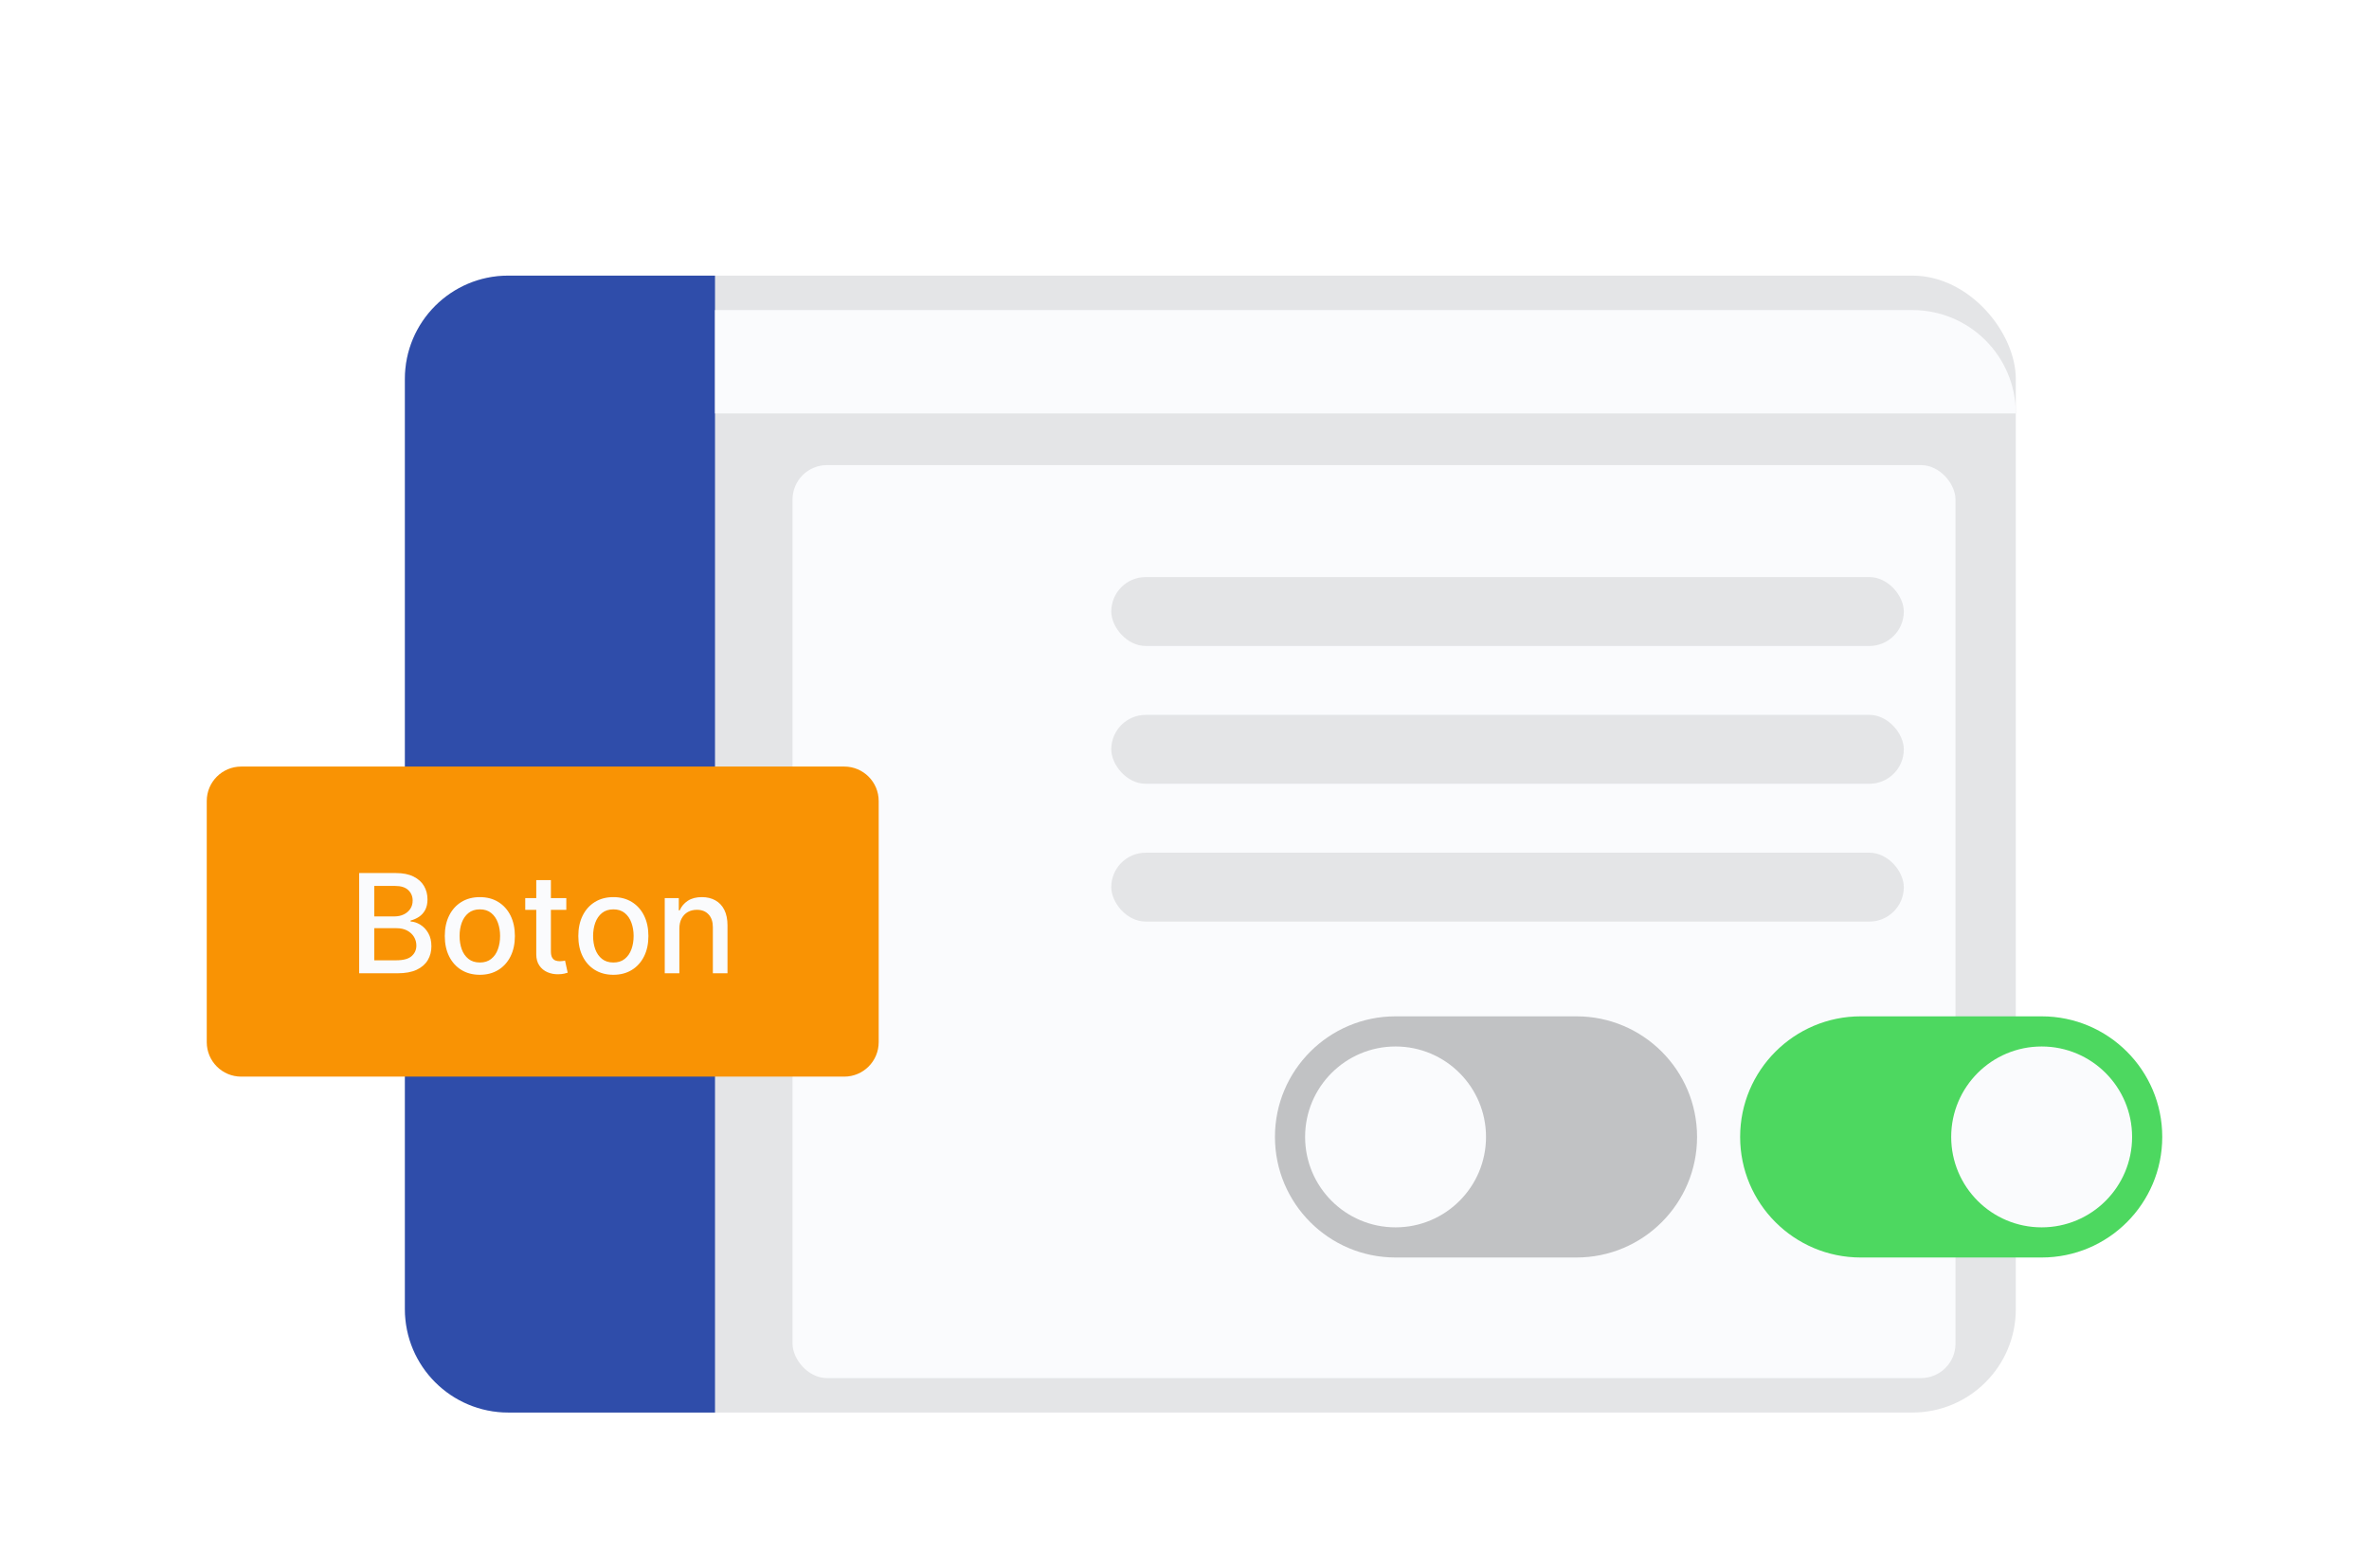 <svg width="275" height="182" viewBox="0 0 275 182" fill="none" xmlns="http://www.w3.org/2000/svg">
<g filter="url(#filter0_dd_10797_56190)">
<rect x="47" y="10" width="187" height="132" rx="12" fill="#E4E5E7"/>
<path d="M47 22C47 15.373 52.373 10 59 10H83V142H59C52.373 142 47 136.627 47 130V22Z" fill="#2F4DAA"/>
<g filter="url(#filter1_d_10797_56190)">
<path d="M83 10H222C228.627 10 234 15.373 234 22V22H83V10Z" fill="#FAFBFD"/>
</g>
<g filter="url(#filter2_d_10797_56190)">
<rect x="92" y="28" width="135" height="106" rx="4" fill="#FAFBFD"/>
</g>
<g filter="url(#filter3_dd_10797_56190)">
<path d="M24 49C24 46.791 25.791 45 28 45H98C100.209 45 102 46.791 102 49V77C102 79.209 100.209 81 98 81H28C25.791 81 24 79.209 24 77V49Z" fill="#F99304"/>
<path d="M41.693 69V57.364H45.954C46.78 57.364 47.463 57.5 48.005 57.773C48.547 58.042 48.952 58.407 49.221 58.869C49.49 59.328 49.624 59.845 49.624 60.42C49.624 60.905 49.535 61.314 49.357 61.648C49.179 61.977 48.941 62.242 48.641 62.443C48.346 62.64 48.02 62.784 47.664 62.875V62.989C48.05 63.008 48.427 63.133 48.795 63.364C49.166 63.591 49.473 63.915 49.715 64.335C49.958 64.756 50.079 65.267 50.079 65.869C50.079 66.464 49.939 66.998 49.658 67.472C49.382 67.941 48.954 68.314 48.374 68.591C47.795 68.864 47.054 69 46.153 69H41.693ZM43.448 67.494H45.982C46.823 67.494 47.425 67.331 47.789 67.006C48.153 66.68 48.334 66.273 48.334 65.784C48.334 65.417 48.242 65.079 48.056 64.773C47.87 64.466 47.605 64.222 47.261 64.04C46.92 63.858 46.514 63.767 46.045 63.767H43.448V67.494ZM43.448 62.398H45.8C46.194 62.398 46.548 62.322 46.863 62.17C47.181 62.019 47.433 61.807 47.619 61.534C47.808 61.258 47.903 60.932 47.903 60.557C47.903 60.076 47.734 59.672 47.397 59.347C47.06 59.021 46.543 58.858 45.846 58.858H43.448V62.398ZM55.701 69.176C54.883 69.176 54.169 68.989 53.559 68.614C52.949 68.239 52.476 67.714 52.139 67.04C51.801 66.365 51.633 65.578 51.633 64.676C51.633 63.771 51.801 62.979 52.139 62.301C52.476 61.623 52.949 61.097 53.559 60.722C54.169 60.347 54.883 60.159 55.701 60.159C56.519 60.159 57.233 60.347 57.843 60.722C58.453 61.097 58.926 61.623 59.264 62.301C59.601 62.979 59.769 63.771 59.769 64.676C59.769 65.578 59.601 66.365 59.264 67.04C58.926 67.714 58.453 68.239 57.843 68.614C57.233 68.989 56.519 69.176 55.701 69.176ZM55.707 67.75C56.237 67.75 56.676 67.61 57.025 67.329C57.373 67.049 57.631 66.676 57.798 66.21C57.968 65.744 58.053 65.231 58.053 64.671C58.053 64.114 57.968 63.602 57.798 63.136C57.631 62.667 57.373 62.29 57.025 62.006C56.676 61.722 56.237 61.58 55.707 61.58C55.173 61.58 54.729 61.722 54.377 62.006C54.029 62.29 53.769 62.667 53.599 63.136C53.432 63.602 53.349 64.114 53.349 64.671C53.349 65.231 53.432 65.744 53.599 66.21C53.769 66.676 54.029 67.049 54.377 67.329C54.729 67.61 55.173 67.75 55.707 67.75ZM65.739 60.273V61.636H60.972V60.273H65.739ZM62.251 58.182H63.95V66.438C63.95 66.767 63.999 67.015 64.097 67.182C64.196 67.345 64.323 67.456 64.478 67.517C64.637 67.574 64.809 67.602 64.995 67.602C65.131 67.602 65.251 67.593 65.353 67.574C65.455 67.555 65.535 67.54 65.592 67.528L65.898 68.932C65.8 68.97 65.66 69.008 65.478 69.046C65.296 69.087 65.069 69.11 64.796 69.114C64.349 69.121 63.932 69.042 63.546 68.875C63.16 68.708 62.847 68.451 62.609 68.102C62.37 67.754 62.251 67.316 62.251 66.79V58.182ZM71.201 69.176C70.383 69.176 69.669 68.989 69.059 68.614C68.449 68.239 67.976 67.714 67.638 67.04C67.301 66.365 67.133 65.578 67.133 64.676C67.133 63.771 67.301 62.979 67.638 62.301C67.976 61.623 68.449 61.097 69.059 60.722C69.669 60.347 70.383 60.159 71.201 60.159C72.019 60.159 72.733 60.347 73.343 60.722C73.953 61.097 74.426 61.623 74.763 62.301C75.101 62.979 75.269 63.771 75.269 64.676C75.269 65.578 75.101 66.365 74.763 67.04C74.426 67.714 73.953 68.239 73.343 68.614C72.733 68.989 72.019 69.176 71.201 69.176ZM71.207 67.75C71.737 67.75 72.176 67.61 72.525 67.329C72.873 67.049 73.131 66.676 73.298 66.21C73.468 65.744 73.553 65.231 73.553 64.671C73.553 64.114 73.468 63.602 73.298 63.136C73.131 62.667 72.873 62.29 72.525 62.006C72.176 61.722 71.737 61.58 71.207 61.58C70.673 61.58 70.229 61.722 69.877 62.006C69.529 62.29 69.269 62.667 69.099 63.136C68.932 63.602 68.849 64.114 68.849 64.671C68.849 65.231 68.932 65.744 69.099 66.21C69.269 66.676 69.529 67.049 69.877 67.329C70.229 67.61 70.673 67.75 71.207 67.75ZM78.864 63.818V69H77.165V60.273H78.796V61.693H78.904C79.105 61.231 79.419 60.86 79.847 60.58C80.279 60.299 80.823 60.159 81.478 60.159C82.073 60.159 82.594 60.284 83.04 60.534C83.487 60.78 83.834 61.148 84.08 61.636C84.326 62.125 84.45 62.729 84.45 63.449V69H82.751V63.653C82.751 63.021 82.586 62.526 82.256 62.17C81.927 61.811 81.474 61.631 80.898 61.631C80.504 61.631 80.154 61.716 79.847 61.886C79.544 62.057 79.304 62.307 79.126 62.636C78.951 62.962 78.864 63.356 78.864 63.818Z" fill="#FAFBFD"/>
</g>
<rect x="129" y="45" width="92" height="8" rx="4" fill="#E4E5E7"/>
<rect x="129" y="61" width="92" height="8" rx="4" fill="#E4E5E7"/>
<rect x="129" y="77" width="92" height="8" rx="4" fill="#E4E5E7"/>
</g>
<g filter="url(#filter4_dd_10797_56190)">
<path d="M202 110C202 102.268 208.268 96 216 96H237C244.732 96 251 102.268 251 110V110C251 117.732 244.732 124 237 124H216C208.268 124 202 117.732 202 110V110Z" fill="#4DD860"/>
<circle cx="237" cy="110" r="10.5" fill="#FAFBFD"/>
</g>
<g filter="url(#filter5_dd_10797_56190)">
<path d="M148 110C148 102.268 154.268 96 162 96H183C190.732 96 197 102.268 197 110V110C197 117.732 190.732 124 183 124H162C154.268 124 148 117.732 148 110V110Z" fill="#C1C2C4"/>
<circle cx="162" cy="110" r="10.5" fill="#FAFBFD"/>
</g>
<defs>
<filter id="filter0_dd_10797_56190" x="0" y="2" width="258" height="180" filterUnits="userSpaceOnUse" color-interpolation-filters="sRGB">
<feFlood flood-opacity="0" result="BackgroundImageFix"/>
<feColorMatrix in="SourceAlpha" type="matrix" values="0 0 0 0 0 0 0 0 0 0 0 0 0 0 0 0 0 0 127 0" result="hardAlpha"/>
<feOffset dy="6"/>
<feGaussianBlur stdDeviation="6"/>
<feColorMatrix type="matrix" values="0 0 0 0 0.557 0 0 0 0 0.647 0 0 0 0 0.929 0 0 0 0.14 0"/>
<feBlend mode="multiply" in2="BackgroundImageFix" result="effect1_dropShadow_10797_56190"/>
<feColorMatrix in="SourceAlpha" type="matrix" values="0 0 0 0 0 0 0 0 0 0 0 0 0 0 0 0 0 0 127 0" result="hardAlpha"/>
<feOffset dy="16"/>
<feGaussianBlur stdDeviation="12"/>
<feColorMatrix type="matrix" values="0 0 0 0 0.557 0 0 0 0 0.647 0 0 0 0 0.929 0 0 0 0.08 0"/>
<feBlend mode="multiply" in2="effect1_dropShadow_10797_56190" result="effect2_dropShadow_10797_56190"/>
<feBlend mode="normal" in="SourceGraphic" in2="effect2_dropShadow_10797_56190" result="shape"/>
</filter>
<filter id="filter1_d_10797_56190" x="69" y="0" width="179" height="40" filterUnits="userSpaceOnUse" color-interpolation-filters="sRGB">
<feFlood flood-opacity="0" result="BackgroundImageFix"/>
<feColorMatrix in="SourceAlpha" type="matrix" values="0 0 0 0 0 0 0 0 0 0 0 0 0 0 0 0 0 0 127 0" result="hardAlpha"/>
<feOffset dy="4"/>
<feGaussianBlur stdDeviation="7"/>
<feComposite in2="hardAlpha" operator="out"/>
<feColorMatrix type="matrix" values="0 0 0 0 0 0 0 0 0 0 0 0 0 0 0 0 0 0 0.1 0"/>
<feBlend mode="normal" in2="BackgroundImageFix" result="effect1_dropShadow_10797_56190"/>
<feBlend mode="normal" in="SourceGraphic" in2="effect1_dropShadow_10797_56190" result="shape"/>
</filter>
<filter id="filter2_d_10797_56190" x="78" y="18" width="163" height="134" filterUnits="userSpaceOnUse" color-interpolation-filters="sRGB">
<feFlood flood-opacity="0" result="BackgroundImageFix"/>
<feColorMatrix in="SourceAlpha" type="matrix" values="0 0 0 0 0 0 0 0 0 0 0 0 0 0 0 0 0 0 127 0" result="hardAlpha"/>
<feOffset dy="4"/>
<feGaussianBlur stdDeviation="7"/>
<feComposite in2="hardAlpha" operator="out"/>
<feColorMatrix type="matrix" values="0 0 0 0 0 0 0 0 0 0 0 0 0 0 0 0 0 0 0.1 0"/>
<feBlend mode="normal" in2="BackgroundImageFix" result="effect1_dropShadow_10797_56190"/>
<feBlend mode="normal" in="SourceGraphic" in2="effect1_dropShadow_10797_56190" result="shape"/>
</filter>
<filter id="filter3_dd_10797_56190" x="0" y="37" width="126" height="84" filterUnits="userSpaceOnUse" color-interpolation-filters="sRGB">
<feFlood flood-opacity="0" result="BackgroundImageFix"/>
<feColorMatrix in="SourceAlpha" type="matrix" values="0 0 0 0 0 0 0 0 0 0 0 0 0 0 0 0 0 0 127 0" result="hardAlpha"/>
<feOffset dy="6"/>
<feGaussianBlur stdDeviation="6"/>
<feColorMatrix type="matrix" values="0 0 0 0 0.557 0 0 0 0 0.647 0 0 0 0 0.929 0 0 0 0.14 0"/>
<feBlend mode="multiply" in2="BackgroundImageFix" result="effect1_dropShadow_10797_56190"/>
<feColorMatrix in="SourceAlpha" type="matrix" values="0 0 0 0 0 0 0 0 0 0 0 0 0 0 0 0 0 0 127 0" result="hardAlpha"/>
<feOffset dy="16"/>
<feGaussianBlur stdDeviation="12"/>
<feColorMatrix type="matrix" values="0 0 0 0 0.557 0 0 0 0 0.647 0 0 0 0 0.929 0 0 0 0.08 0"/>
<feBlend mode="multiply" in2="effect1_dropShadow_10797_56190" result="effect2_dropShadow_10797_56190"/>
<feBlend mode="normal" in="SourceGraphic" in2="effect2_dropShadow_10797_56190" result="shape"/>
</filter>
<filter id="filter4_dd_10797_56190" x="178" y="88" width="97" height="76" filterUnits="userSpaceOnUse" color-interpolation-filters="sRGB">
<feFlood flood-opacity="0" result="BackgroundImageFix"/>
<feColorMatrix in="SourceAlpha" type="matrix" values="0 0 0 0 0 0 0 0 0 0 0 0 0 0 0 0 0 0 127 0" result="hardAlpha"/>
<feOffset dy="6"/>
<feGaussianBlur stdDeviation="6"/>
<feColorMatrix type="matrix" values="0 0 0 0 0.141 0 0 0 0 0.145 0 0 0 0 0.153 0 0 0 0.14 0"/>
<feBlend mode="multiply" in2="BackgroundImageFix" result="effect1_dropShadow_10797_56190"/>
<feColorMatrix in="SourceAlpha" type="matrix" values="0 0 0 0 0 0 0 0 0 0 0 0 0 0 0 0 0 0 127 0" result="hardAlpha"/>
<feOffset dy="16"/>
<feGaussianBlur stdDeviation="12"/>
<feColorMatrix type="matrix" values="0 0 0 0 0.141 0 0 0 0 0.145 0 0 0 0 0.153 0 0 0 0.08 0"/>
<feBlend mode="multiply" in2="effect1_dropShadow_10797_56190" result="effect2_dropShadow_10797_56190"/>
<feBlend mode="normal" in="SourceGraphic" in2="effect2_dropShadow_10797_56190" result="shape"/>
</filter>
<filter id="filter5_dd_10797_56190" x="124" y="88" width="97" height="76" filterUnits="userSpaceOnUse" color-interpolation-filters="sRGB">
<feFlood flood-opacity="0" result="BackgroundImageFix"/>
<feColorMatrix in="SourceAlpha" type="matrix" values="0 0 0 0 0 0 0 0 0 0 0 0 0 0 0 0 0 0 127 0" result="hardAlpha"/>
<feOffset dy="6"/>
<feGaussianBlur stdDeviation="6"/>
<feColorMatrix type="matrix" values="0 0 0 0 0.141 0 0 0 0 0.145 0 0 0 0 0.153 0 0 0 0.14 0"/>
<feBlend mode="multiply" in2="BackgroundImageFix" result="effect1_dropShadow_10797_56190"/>
<feColorMatrix in="SourceAlpha" type="matrix" values="0 0 0 0 0 0 0 0 0 0 0 0 0 0 0 0 0 0 127 0" result="hardAlpha"/>
<feOffset dy="16"/>
<feGaussianBlur stdDeviation="12"/>
<feColorMatrix type="matrix" values="0 0 0 0 0.141 0 0 0 0 0.145 0 0 0 0 0.153 0 0 0 0.08 0"/>
<feBlend mode="multiply" in2="effect1_dropShadow_10797_56190" result="effect2_dropShadow_10797_56190"/>
<feBlend mode="normal" in="SourceGraphic" in2="effect2_dropShadow_10797_56190" result="shape"/>
</filter>
</defs>
</svg>
